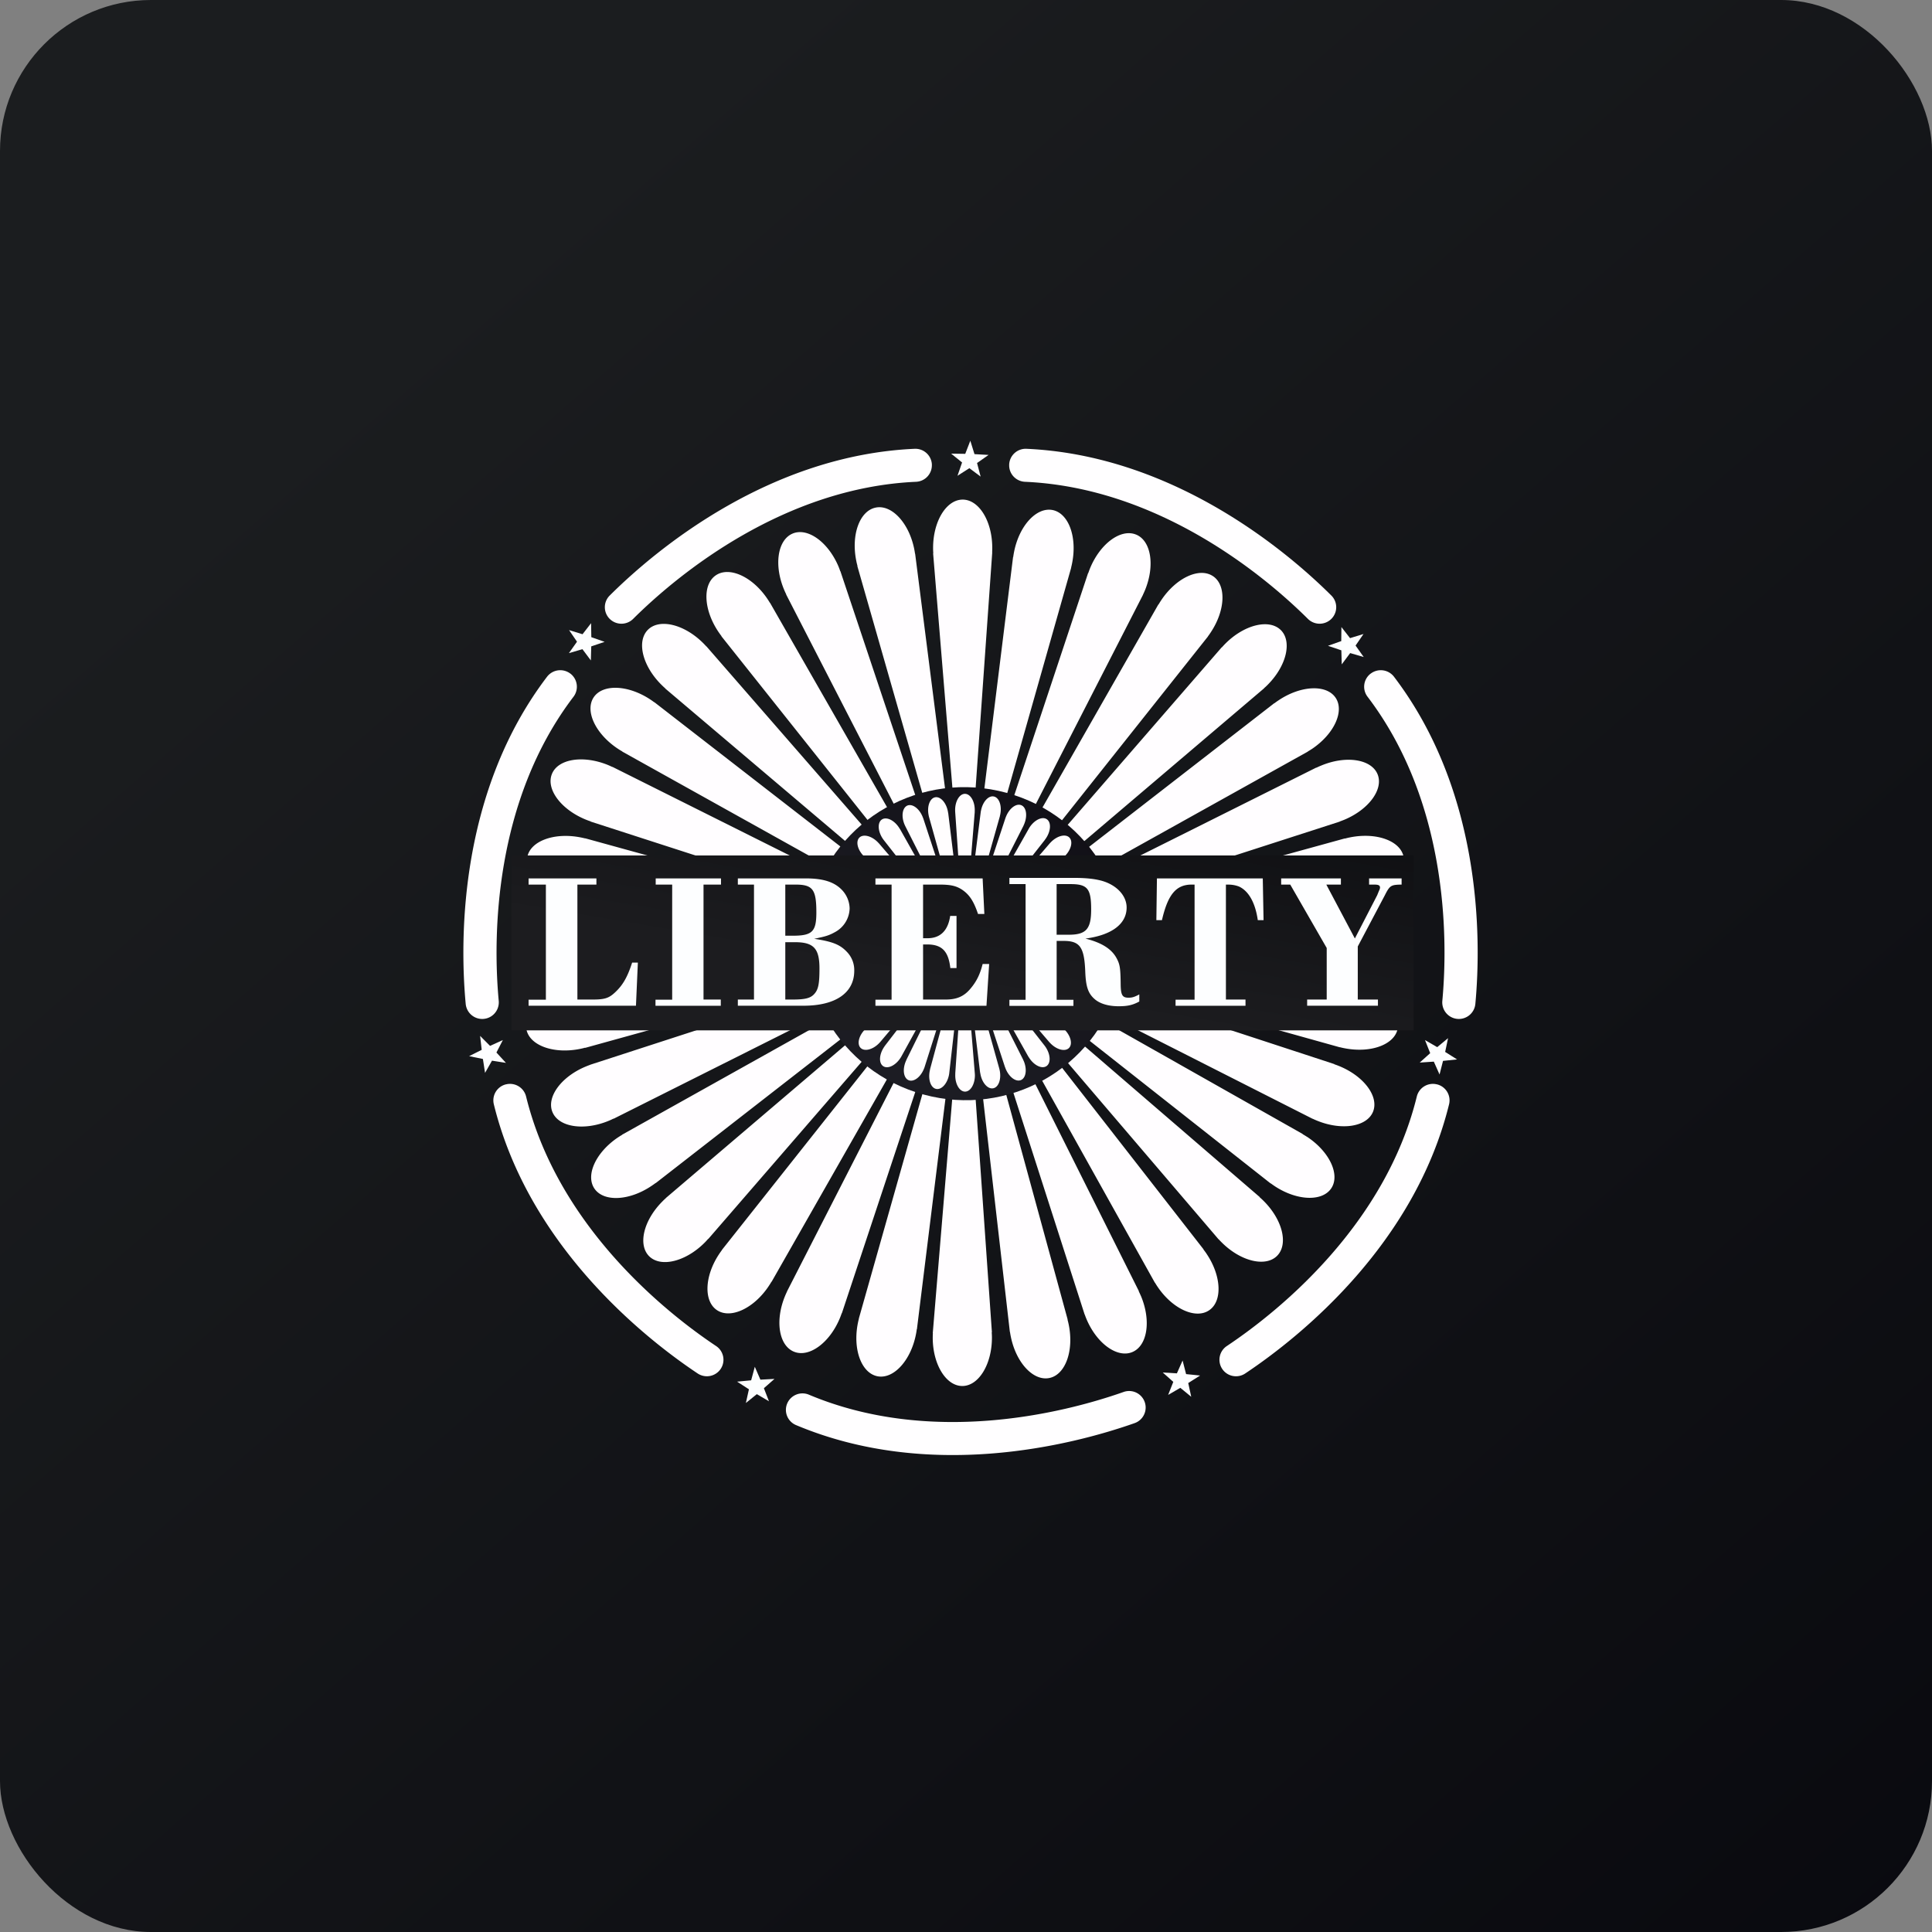 <!-- by FastBull --><svg xmlns="http://www.w3.org/2000/svg" width="64" height="64" viewBox="0 0 64 64"><rect x="0" y="0" width="64" height="64" fill="#808080" stroke="none"/><rect x="0" y="0" width="64" height="64" rx="5" ry="5" fill="url(#fb100)" /><path fill="url(#fb100)" d="" /><path d="M 31.863,31.232 L 18.93,30.266 L 18.93,30.269 A 2.744,2.744 0 0,0 18.764,30.265 C 17.876,30.27 17.163,30.71 17.172,31.249 C 17.18,31.788 17.907,32.22 18.794,32.215 C 18.851,32.215 18.906,32.213 18.961,32.209 L 18.961,32.214 L 31.862,31.233 Z M 31.864,31.253 L 18.973,32.807 L 18.973,32.81 A 2.748,2.748 0 0,0 18.809,32.839 C 17.939,33.015 17.326,33.586 17.441,34.112 C 17.554,34.639 18.351,34.923 19.22,34.745 C 19.276,34.734 19.329,34.721 19.383,34.706 L 19.384,34.712 L 31.865,31.252 Z M 31.871,31.271 L 19.551,35.271 L 19.552,35.273 C 19.5,35.291 19.448,35.312 19.397,35.333 C 18.578,35.676 18.09,36.355 18.305,36.849 C 18.519,37.343 19.356,37.467 20.174,37.124 C 20.226,37.103 20.277,37.078 20.326,37.054 L 20.328,37.059 L 31.871,31.271 Z M 31.881,31.288 L 20.608,37.588 L 20.61,37.592 C 20.563,37.619 20.516,37.649 20.469,37.68 C 19.734,38.175 19.387,38.936 19.695,39.379 C 20.003,39.822 20.848,39.78 21.583,39.284 C 21.63,39.253 21.675,39.221 21.719,39.188 L 21.721,39.192 L 31.881,31.288 Z M 31.894,31.304 L 22.056,39.687 L 22.059,39.689 C 22.017,39.725 21.978,39.763 21.938,39.804 C 21.314,40.432 21.123,41.245 21.511,41.621 C 21.9,41.995 22.721,41.789 23.345,41.162 C 23.385,41.122 23.422,41.081 23.458,41.039 L 23.462,41.043 L 31.894,31.304 Z M 31.909,31.316 L 23.916,41.403 L 23.918,41.406 A 2.763,2.763 0 0,0 23.822,41.542 C 23.333,42.278 23.305,43.113 23.759,43.406 C 24.214,43.698 24.98,43.336 25.468,42.599 C 25.499,42.553 25.529,42.505 25.556,42.458 L 25.56,42.461 L 31.909,31.316 Z M 31.927,31.326 L 26.068,42.785 L 26.07,42.787 A 2.6,2.6 0 0,0 26.002,42.94 C 25.667,43.758 25.804,44.581 26.307,44.779 C 26.811,44.979 27.49,44.476 27.825,43.658 C 27.846,43.605 27.866,43.553 27.883,43.502 L 27.888,43.503 L 31.927,31.326 Z M 31.946,31.331 L 28.449,43.683 L 28.452,43.683 A 2.615,2.615 0 0,0 28.415,43.846 C 28.247,44.713 28.541,45.494 29.075,45.592 C 29.607,45.688 30.175,45.064 30.343,44.196 C 30.354,44.142 30.363,44.087 30.369,44.033 L 30.374,44.033 L 31.946,31.331 Z M 32.852,44.132 L 32.858,44.132 L 31.965,31.333 L 30.899,44.162 L 30.903,44.162 A 2.43,2.43 0 0,0 30.898,44.329 C 30.904,45.212 31.347,45.922 31.887,45.913 C 32.428,45.905 32.864,45.181 32.859,44.298 A 2.709,2.709 0 0,0 32.852,44.132 Z M 35.402,43.876 A 2.542,2.542 0 0,0 35.363,43.714 L 35.368,43.713 L 31.985,31.332 L 33.453,44.123 L 33.457,44.123 C 33.465,44.175 33.474,44.231 33.486,44.286 C 33.664,45.152 34.237,45.761 34.767,45.647 C 35.296,45.535 35.58,44.741 35.402,43.876 Z M 37.792,42.926 A 2.318,2.318 0 0,0 37.722,42.775 L 37.728,42.773 L 32.004,31.325 L 35.93,43.545 L 35.933,43.544 C 35.951,43.597 35.971,43.648 35.993,43.7 C 36.337,44.514 37.02,45.001 37.516,44.786 C 38.013,44.573 38.137,43.74 37.793,42.926 Z M 39.964,41.524 A 2.83,2.83 0 0,0 39.865,41.39 L 39.87,41.387 L 32.021,31.315 L 38.258,42.494 L 38.262,42.492 C 38.289,42.539 38.319,42.587 38.351,42.633 C 38.848,43.365 39.612,43.709 40.057,43.403 C 40.503,43.098 40.461,42.256 39.963,41.524 Z M 41.849,39.772 A 2.612,2.612 0 0,0 41.726,39.658 L 41.73,39.654 L 32.037,31.303 L 40.367,41.054 L 40.369,41.051 C 40.406,41.092 40.444,41.131 40.485,41.171 C 41.115,41.792 41.934,41.982 42.31,41.596 C 42.687,41.209 42.48,40.392 41.849,39.772 Z M 43.295,37.658 A 2.494,2.494 0 0,0 43.152,37.571 L 43.155,37.566 L 32.048,31.287 L 42.092,39.204 L 42.094,39.199 C 42.139,39.233 42.184,39.264 42.231,39.296 C 42.972,39.782 43.81,39.81 44.104,39.358 C 44.398,38.905 44.036,38.144 43.296,37.657 Z M 44.357,35.313 C 44.305,35.292 44.252,35.272 44.201,35.256 L 44.203,35.25 L 32.059,31.271 L 43.482,37.062 L 43.483,37.059 C 43.532,37.083 43.583,37.105 43.635,37.126 C 44.457,37.46 45.285,37.324 45.485,36.823 C 45.684,36.322 45.181,35.647 44.357,35.313 Z M 44.899,32.807 A 2.558,2.558 0 0,0 44.734,32.781 L 44.735,32.776 L 32.064,31.251 L 44.384,34.693 L 44.384,34.69 C 44.436,34.703 44.492,34.716 44.547,34.726 C 45.419,34.894 46.204,34.6 46.301,34.07 C 46.398,33.54 45.772,32.975 44.9,32.807 Z M 45.139,30.272 C 45.082,30.272 45.026,30.274 44.971,30.279 L 44.971,30.273 L 32.07,31.232 L 45.001,32.221 L 45.001,32.218 C 45.057,32.221 45.112,32.222 45.169,32.222 C 46.056,32.217 46.768,31.776 46.76,31.238 C 46.752,30.7 46.025,30.267 45.139,30.272 Z M 46.494,28.373 C 46.381,27.847 45.584,27.563 44.713,27.741 C 44.659,27.751 44.604,27.765 44.551,27.78 L 44.55,27.774 L 32.068,31.212 L 44.962,29.679 L 44.961,29.676 C 45.016,29.669 45.07,29.659 45.126,29.648 C 45.995,29.47 46.608,28.9 46.494,28.373 Z M 45.629,25.637 C 45.415,25.143 44.577,25.019 43.76,25.363 C 43.707,25.384 43.656,25.407 43.607,25.432 L 43.604,25.427 L 32.063,31.193 L 44.383,27.216 L 44.38,27.213 C 44.433,27.194 44.485,27.174 44.537,27.153 C 45.355,26.809 45.844,26.131 45.629,25.637 Z M 44.239,23.107 C 43.931,22.664 43.086,22.706 42.351,23.201 C 42.303,23.232 42.258,23.265 42.214,23.298 L 42.212,23.294 L 32.052,31.176 L 43.325,24.897 L 43.323,24.894 C 43.37,24.867 43.417,24.837 43.465,24.806 C 44.2,24.31 44.546,23.55 44.239,23.107 Z M 42.422,20.866 C 42.034,20.492 41.213,20.696 40.589,21.324 A 2.731,2.731 0 0,0 40.475,21.446 L 40.471,21.443 L 32.04,31.161 L 41.877,22.799 L 41.874,22.796 C 41.916,22.761 41.956,22.723 41.996,22.682 C 42.62,22.054 42.811,21.241 42.422,20.865 Z M 40.172,19.08 C 39.718,18.787 38.954,19.149 38.465,19.886 A 2.678,2.678 0 0,0 38.377,20.027 L 38.372,20.024 L 32.023,31.148 L 40.017,21.082 L 40.014,21.081 C 40.047,21.037 40.08,20.991 40.11,20.944 C 40.599,20.207 40.627,19.372 40.173,19.08 Z M 37.626,17.706 C 37.123,17.507 36.444,18.01 36.108,18.828 C 36.087,18.881 36.068,18.932 36.051,18.984 L 36.045,18.982 L 32.006,31.139 L 37.865,19.7 L 37.863,19.699 C 37.887,19.649 37.909,19.599 37.931,19.547 C 38.266,18.729 38.13,17.904 37.627,17.706 Z M 34.859,16.894 C 34.327,16.798 33.759,17.421 33.591,18.289 C 33.58,18.344 33.571,18.399 33.564,18.453 L 33.559,18.453 L 31.987,31.133 L 35.485,18.803 L 35.482,18.803 C 35.495,18.75 35.508,18.695 35.518,18.64 C 35.686,17.773 35.392,16.992 34.859,16.894 Z M 32.87,18.135 C 32.865,17.251 32.422,16.543 31.881,16.55 C 31.339,16.559 30.905,17.282 30.91,18.165 C 30.91,18.221 30.913,18.277 30.916,18.332 L 30.911,18.332 L 31.964,31.13 L 32.869,18.301 L 32.866,18.301 C 32.869,18.247 32.87,18.191 32.87,18.135 Z M 31.944,31.131 L 30.315,18.341 L 30.311,18.341 A 2.496,2.496 0 0,0 30.283,18.177 C 30.105,17.312 29.531,16.702 29.002,16.816 C 28.473,16.929 28.188,17.722 28.367,18.587 C 28.377,18.642 28.391,18.696 28.406,18.748 L 28.4,18.75 L 31.944,31.131 Z M 31.925,31.137 L 27.838,18.918 L 27.834,18.92 A 2.73,2.73 0 0,0 27.775,18.763 C 27.43,17.95 26.749,17.463 26.252,17.677 C 25.756,17.891 25.632,18.723 25.976,19.538 C 25.997,19.59 26.021,19.64 26.045,19.689 L 26.041,19.691 L 31.925,31.137 Z M 31.909,31.148 L 25.509,19.97 L 25.506,19.972 A 2.818,2.818 0 0,0 25.416,19.831 C 24.92,19.099 24.155,18.754 23.71,19.06 C 23.264,19.366 23.307,20.207 23.805,20.94 C 23.836,20.985 23.868,21.03 23.902,21.074 L 23.897,21.076 L 31.909,31.148 Z M 31.893,31.161 L 23.4,21.41 L 23.398,21.413 A 2.7,2.7 0 0,0 23.283,21.293 C 22.653,20.671 21.834,20.481 21.458,20.867 C 21.081,21.255 21.288,22.072 21.919,22.692 A 2.73,2.73 0 0,0 22.041,22.806 L 22.038,22.809 L 31.893,31.161 Z M 31.881,31.176 L 21.675,23.26 L 21.673,23.264 A 2.432,2.432 0 0,0 21.537,23.168 C 20.796,22.681 19.957,22.654 19.663,23.105 C 19.369,23.558 19.733,24.319 20.473,24.806 C 20.52,24.837 20.567,24.866 20.616,24.893 L 20.613,24.897 L 31.881,31.176 Z M 31.871,31.193 L 20.285,25.402 L 20.284,25.407 A 2.66,2.66 0 0,0 20.131,25.338 C 19.308,25.006 18.481,25.141 18.282,25.642 C 18.082,26.143 18.586,26.818 19.409,27.152 C 19.462,27.173 19.513,27.193 19.566,27.209 L 19.564,27.215 L 31.87,31.194 Z M 31.865,31.213 L 19.385,27.77 L 19.385,27.774 A 2.732,2.732 0 0,0 19.221,27.738 C 18.35,27.57 17.564,27.864 17.467,28.394 C 17.369,28.923 17.997,29.489 18.869,29.656 C 18.923,29.666 18.979,29.676 19.033,29.682 L 19.032,29.687 L 31.865,31.213 Z" fill="#fffdff" /><path d="M 37.038,32.64 C 37.796,29.881 36.142,27.025 33.343,26.263 C 30.545,25.501 27.66,27.121 26.902,29.881 C 26.143,32.641 27.797,35.496 30.596,36.258 C 33.395,37.02 36.279,35.401 37.038,32.64 Z" fill="url(#fb101)" /><path d="M 36.321,30.903 L 36.265,30.904 L 36.265,30.903 L 31.974,31.229 L 36.254,31.558 L 36.254,31.556 A 0.89,0.89 0 0,0 36.31,31.558 C 36.604,31.56 36.846,31.415 36.849,31.233 C 36.851,31.052 36.615,30.904 36.321,30.903 Z M 36.306,31.767 A 0.945,0.945 0 0,0 36.251,31.759 L 36.251,31.757 L 31.973,31.235 L 36.115,32.398 L 36.115,32.395 A 0.942,0.942 0 0,0 36.169,32.409 C 36.457,32.468 36.722,32.373 36.76,32.196 C 36.797,32.02 36.595,31.828 36.306,31.769 Z M 36.111,32.606 A 1.029,1.029 0 0,0 36.058,32.586 L 31.97,31.241 L 35.801,33.186 L 35.801,33.184 A 0.858,0.858 0 0,0 35.852,33.207 C 36.124,33.322 36.401,33.281 36.473,33.116 C 36.544,32.949 36.383,32.721 36.111,32.606 Z M 35.755,33.395 A 0.798,0.798 0 0,0 35.707,33.365 L 31.967,31.248 L 35.338,33.902 L 35.34,33.901 L 35.385,33.933 C 35.629,34.101 35.91,34.114 36.011,33.965 C 36.114,33.816 35.998,33.561 35.755,33.395 Z M 35.267,34.108 A 0.813,0.813 0 0,0 35.228,34.069 L 31.963,31.253 L 34.761,34.524 L 34.762,34.524 A 0.91,0.91 0 0,0 34.8,34.564 C 35.007,34.775 35.28,34.844 35.409,34.718 C 35.538,34.592 35.474,34.319 35.267,34.108 Z M 34.642,34.692 A 0.885,0.885 0 0,0 34.61,34.646 L 31.958,31.256 L 34.065,35.001 L 34.066,35.001 L 34.096,35.047 C 34.258,35.294 34.511,35.416 34.663,35.318 C 34.814,35.22 34.804,34.94 34.642,34.692 Z M 33.918,35.161 A 0.774,0.774 0 0,0 33.895,35.11 L 33.897,35.11 L 31.952,31.259 L 33.292,35.35 L 33.294,35.35 C 33.3,35.368 33.306,35.385 33.313,35.403 C 33.425,35.678 33.649,35.846 33.817,35.78 C 33.984,35.712 34.029,35.435 33.918,35.16 Z M 33.118,35.466 A 1.134,1.134 0 0,0 33.105,35.411 L 33.106,35.411 L 31.946,31.261 L 32.467,35.529 L 32.469,35.529 A 0.952,0.952 0 0,0 32.479,35.583 C 32.534,35.875 32.722,36.084 32.899,36.051 C 33.076,36.02 33.174,35.758 33.118,35.466 Z M 32.292,35.572 L 32.293,35.572 L 31.94,31.264 L 31.644,35.563 L 31.646,35.563 A 0.896,0.896 0 0,0 31.644,35.619 C 31.642,35.916 31.787,36.159 31.966,36.161 C 32.145,36.164 32.292,35.925 32.295,35.628 A 0.892,0.892 0 0,0 32.293,35.573 Z M 31.933,31.262 L 30.809,35.42 L 30.811,35.42 A 1.005,1.005 0 0,0 30.799,35.476 C 30.74,35.767 30.834,36.033 31.009,36.071 C 31.185,36.109 31.376,35.904 31.435,35.614 A 0.938,0.938 0 0,0 31.444,35.559 L 31.933,31.262 Z M 31.926,31.259 L 30.027,35.105 L 30.029,35.105 A 0.799,0.799 0 0,0 30.006,35.157 C 29.89,35.43 29.932,35.71 30.097,35.782 C 30.262,35.853 30.488,35.69 30.602,35.416 A 1.016,1.016 0 0,0 30.623,35.364 L 30.623,35.365 L 31.926,31.259 Z M 31.921,31.256 L 29.317,34.639 L 29.317,34.64 A 0.721,0.721 0 0,0 29.286,34.685 C 29.121,34.931 29.107,35.215 29.254,35.316 C 29.401,35.419 29.655,35.304 29.821,35.058 L 29.851,35.011 L 31.921,31.256 Z M 31.916,31.253 L 28.699,34.057 L 28.7,34.06 A 0.847,0.847 0 0,0 28.659,34.097 C 28.449,34.305 28.382,34.58 28.506,34.71 C 28.631,34.84 28.902,34.776 29.111,34.568 A 0.771,0.771 0 0,0 29.15,34.526 L 29.15,34.528 L 31.916,31.252 Z M 31.912,31.247 L 28.226,33.356 L 28.226,33.357 A 0.749,0.749 0 0,0 28.18,33.387 C 27.934,33.55 27.814,33.807 27.911,33.958 C 28.009,34.11 28.287,34.101 28.533,33.937 L 28.578,33.905 L 31.912,31.247 Z M 31.909,31.241 L 27.879,32.578 L 27.879,32.58 A 0.984,0.984 0 0,0 27.826,32.599 C 27.553,32.711 27.386,32.938 27.452,33.106 C 27.52,33.274 27.794,33.321 28.067,33.208 A 0.822,0.822 0 0,0 28.117,33.186 L 31.909,31.241 Z M 31.906,31.235 L 27.701,31.748 L 27.701,31.749 A 0.879,0.879 0 0,0 27.647,31.758 C 27.358,31.814 27.15,32.004 27.181,32.182 C 27.214,32.36 27.475,32.458 27.764,32.403 A 0.766,0.766 0 0,0 27.819,32.39 L 31.906,31.235 Z M 31.904,31.229 L 27.623,30.907 L 27.623,30.908 A 0.865,0.865 0 0,0 27.568,30.905 C 27.274,30.904 27.032,31.049 27.029,31.231 C 27.026,31.412 27.263,31.56 27.557,31.561 L 27.613,31.56 L 27.613,31.561 L 31.904,31.229 Z M 31.905,31.221 L 27.763,30.067 L 27.763,30.069 A 0.868,0.868 0 0,0 27.709,30.056 C 27.42,29.996 27.155,30.091 27.117,30.268 C 27.081,30.445 27.283,30.636 27.572,30.697 A 0.949,0.949 0 0,0 27.627,30.706 L 31.905,31.221 Z M 31.907,31.215 L 28.076,29.279 L 28.075,29.281 A 0.996,0.996 0 0,0 28.025,29.258 C 27.753,29.142 27.475,29.184 27.404,29.35 C 27.333,29.516 27.494,29.744 27.766,29.859 A 0.763,0.763 0 0,0 27.819,29.88 L 27.818,29.88 L 31.906,31.216 Z M 31.911,31.21 L 28.539,28.562 L 28.538,28.563 A 0.963,0.963 0 0,0 28.493,28.53 C 28.249,28.364 27.968,28.35 27.866,28.499 C 27.764,28.648 27.88,28.903 28.123,29.07 C 28.139,29.081 28.155,29.091 28.171,29.099 L 31.911,31.21 Z M 31.915,31.205 L 29.117,27.939 L 29.117,27.941 A 0.918,0.918 0 0,0 29.078,27.899 C 28.871,27.689 28.598,27.62 28.469,27.746 C 28.341,27.872 28.404,28.145 28.611,28.356 A 0.863,0.863 0 0,0 28.651,28.395 L 28.65,28.395 L 31.915,31.204 Z M 31.919,31.201 L 29.813,27.463 L 29.812,27.465 A 0.836,0.836 0 0,0 29.782,27.417 C 29.621,27.169 29.366,27.048 29.215,27.146 C 29.065,27.244 29.075,27.524 29.236,27.772 L 29.268,27.818 L 31.92,31.199 Z M 31.926,31.197 L 30.585,27.113 L 30.584,27.114 A 0.934,0.934 0 0,0 30.564,27.061 C 30.454,26.787 30.229,26.618 30.061,26.684 C 29.895,26.752 29.848,27.028 29.96,27.304 A 0.867,0.867 0 0,0 29.983,27.354 L 29.982,27.354 L 31.926,31.197 Z M 31.933,31.195 L 31.411,26.935 L 31.409,26.935 A 0.639,0.639 0 0,0 31.4,26.881 C 31.345,26.589 31.156,26.379 30.979,26.411 C 30.803,26.444 30.704,26.708 30.761,26.998 A 0.763,0.763 0 0,0 30.772,27.053 L 31.933,31.195 Z M 32.29,26.839 C 32.292,26.543 32.147,26.299 31.967,26.297 C 31.789,26.294 31.642,26.532 31.64,26.828 L 31.641,26.885 L 31.94,31.194 L 32.29,26.894 L 32.288,26.894 A 0.887,0.887 0 0,0 32.29,26.839 Z M 32.923,26.385 C 32.748,26.347 32.557,26.553 32.499,26.843 A 0.931,0.931 0 0,0 32.488,26.899 L 31.947,31.194 L 33.123,27.036 L 33.121,27.036 A 0.861,0.861 0 0,0 33.134,26.981 C 33.194,26.69 33.099,26.424 32.924,26.385 Z M 33.835,26.675 C 33.67,26.603 33.445,26.766 33.33,27.04 A 1.228,1.228 0 0,0 33.309,27.093 L 33.309,27.092 L 31.953,31.197 L 33.906,27.351 L 33.904,27.351 A 0.746,0.746 0 0,0 33.927,27.3 C 34.042,27.027 34,26.746 33.835,26.675 Z M 34.679,27.14 C 34.532,27.037 34.278,27.153 34.112,27.398 A 0.785,0.785 0 0,0 34.083,27.446 L 31.959,31.201 L 34.617,27.817 L 34.615,27.816 A 0.872,0.872 0 0,0 34.648,27.771 C 34.813,27.526 34.827,27.243 34.679,27.14 Z M 35.426,27.746 C 35.301,27.617 35.03,27.681 34.82,27.89 A 0.861,0.861 0 0,0 34.782,27.93 L 34.781,27.93 L 31.963,31.205 L 35.234,28.399 L 35.233,28.398 A 0.813,0.813 0 0,0 35.273,28.36 C 35.483,28.15 35.551,27.877 35.426,27.747 Z M 36.021,28.499 C 35.924,28.347 35.647,28.356 35.4,28.52 A 0.854,0.854 0 0,0 35.355,28.551 L 31.967,31.21 L 35.706,29.099 A 0.836,0.836 0 0,0 35.754,29.07 C 35.999,28.906 36.119,28.65 36.021,28.499 Z M 36.48,29.35 C 36.414,29.182 36.139,29.136 35.867,29.248 A 0.858,0.858 0 0,0 35.816,29.271 L 31.971,31.215 L 36.055,29.879 L 36.055,29.877 A 0.922,0.922 0 0,0 36.106,29.858 C 36.379,29.745 36.547,29.518 36.48,29.35 Z M 36.751,30.274 C 36.72,30.097 36.457,29.998 36.169,30.054 A 0.888,0.888 0 0,0 36.115,30.067 L 31.973,31.221 L 36.231,30.71 L 36.231,30.708 A 0.845,0.845 0 0,0 36.286,30.699 C 36.575,30.643 36.784,30.453 36.751,30.274 Z" fill="#fffdfe" /><path d="M 16.944,34.132 L 46.829,34.132 L 46.829,28.338 L 16.944,28.338 L 16.944,34.132 Z" fill="url(#fb102)" /><path d="M 17.51,33.317 L 17.51,33.117 L 18.083,33.117 L 18.083,29.303 L 17.51,29.303 L 17.51,29.098 L 19.757,29.098 L 19.757,29.303 L 19.127,29.303 L 19.127,33.111 L 19.528,33.111 C 20.017,33.117 20.158,33.079 20.38,32.869 C 20.635,32.63 20.787,32.363 20.94,31.888 L 21.13,31.888 L 21.067,33.316 L 17.51,33.316 Z M 23.305,33.111 L 23.877,33.111 L 23.877,33.317 L 21.714,33.317 L 21.714,33.117 L 22.267,33.117 L 22.267,29.303 L 21.721,29.303 L 21.721,29.098 L 23.884,29.098 L 23.884,29.303 L 23.305,29.303 L 23.305,33.111 Z M 26.014,31.211 L 26.332,31.211 C 26.955,31.211 27.146,31.42 27.146,32.083 C 27.146,32.606 27.107,32.789 26.961,32.941 C 26.84,33.067 26.662,33.111 26.262,33.111 L 26.014,33.111 L 26.014,31.211 Z M 26.014,30.997 L 26.014,29.303 L 26.35,29.303 C 26.923,29.303 27.043,29.462 27.043,30.223 C 27.043,30.863 26.909,30.997 26.255,30.997 L 26.014,30.997 Z M 26.974,31.098 C 27.343,31.022 27.456,30.991 27.661,30.877 A 0.917,0.917 0 0,0 28.145,30.09 A 0.916,0.916 0 0,0 27.891,29.481 C 27.636,29.214 27.267,29.098 26.688,29.098 L 24.442,29.098 L 24.442,29.303 L 24.977,29.303 L 24.977,33.111 L 24.442,33.111 L 24.442,33.316 L 26.617,33.316 C 27.68,33.316 28.298,32.89 28.298,32.158 A 0.864,0.864 0 0,0 28.062,31.54 C 27.833,31.294 27.591,31.193 26.974,31.099 Z M 30.578,31.08 L 30.712,31.08 C 31.144,31.086 31.404,30.833 31.476,30.341 L 31.686,30.341 L 31.686,32.068 L 31.481,32.068 C 31.418,31.508 31.202,31.286 30.712,31.286 L 30.578,31.286 L 30.578,33.111 L 31.297,33.111 C 31.686,33.117 31.934,33.009 32.15,32.748 C 32.354,32.507 32.468,32.265 32.551,31.934 L 32.767,31.934 L 32.678,33.317 L 29,33.317 L 29,33.117 L 29.535,33.117 L 29.535,29.303 L 29,29.303 L 29,29.098 L 32.551,29.098 L 32.608,30.276 L 32.398,30.276 C 32.258,29.86 32.118,29.644 31.883,29.481 C 31.686,29.348 31.501,29.303 31.119,29.303 L 30.578,29.303 L 30.578,31.08 Z M 35.002,30.964 L 35.002,29.287 L 35.464,29.287 C 36.027,29.287 36.146,29.441 36.146,30.126 C 36.146,30.774 35.981,30.964 35.405,30.964 L 35.002,30.964 Z M 35.002,31.169 L 35.233,31.169 C 35.77,31.169 35.917,31.372 35.95,32.17 C 35.969,32.688 36.044,32.916 36.28,33.112 C 36.458,33.258 36.737,33.333 37.054,33.333 C 37.334,33.333 37.512,33.302 37.741,33.176 L 37.741,32.941 C 37.576,33.03 37.5,33.05 37.384,33.05 C 37.182,33.05 37.13,32.967 37.124,32.625 C 37.118,32.069 37.099,31.948 36.99,31.745 C 36.826,31.436 36.496,31.227 35.956,31.092 C 36.826,30.977 37.321,30.609 37.321,30.063 C 37.321,29.669 36.99,29.314 36.49,29.175 C 36.254,29.112 35.975,29.081 35.559,29.081 L 33.438,29.081 L 33.438,29.287 L 33.974,29.287 L 33.974,33.119 L 33.438,33.119 L 33.438,33.321 L 35.559,33.321 L 35.559,33.119 L 35.003,33.119 L 35.003,31.169 Z M 41.831,29.098 L 41.857,30.481 L 41.666,30.481 C 41.583,29.9 41.361,29.513 41.042,29.367 A 0.979,0.979 0 0,0 40.68,29.304 L 40.61,29.304 L 40.61,33.111 L 41.259,33.111 L 41.259,33.317 L 38.942,33.317 L 38.942,33.117 L 39.572,33.117 L 39.572,29.303 L 39.478,29.303 C 38.961,29.303 38.688,29.627 38.491,30.481 L 38.306,30.481 L 38.325,29.098 L 41.832,29.098 Z M 44.419,29.098 L 44.419,29.303 L 43.936,29.303 L 44.882,31.088 L 45.62,29.658 L 45.684,29.501 A 0.235,0.235 0 0,0 45.715,29.405 C 45.715,29.328 45.665,29.303 45.518,29.303 L 45.353,29.303 L 45.353,29.098 L 46.43,29.098 L 46.43,29.303 C 46.079,29.309 46.041,29.328 45.874,29.658 L 44.978,31.353 L 44.978,33.111 L 45.646,33.111 L 45.646,33.316 L 43.301,33.316 L 43.301,33.111 L 43.949,33.111 L 43.949,31.403 L 42.741,29.303 L 42.44,29.303 L 42.44,29.098 L 44.418,29.098 Z M 31.507,15.027 L 31.975,15.034 L 32.143,14.6 L 32.281,15.044 L 32.748,15.07 L 32.366,15.338 L 32.485,15.788 L 32.111,15.509 L 31.718,15.761 L 31.87,15.32 L 31.507,15.026 Z M 44.436,20.772 L 44.722,21.139 L 45.168,21.002 L 44.905,21.385 L 45.175,21.765 L 44.726,21.634 L 44.447,22.008 L 44.434,21.543 L 43.991,21.393 L 44.431,21.237 L 44.436,20.772 Z M 48.267,35.095 L 47.802,35.143 L 47.687,35.594 L 47.497,35.168 L 47.03,35.199 L 47.377,34.887 L 47.205,34.454 L 47.61,34.688 L 47.969,34.39 L 47.873,34.846 L 48.267,35.095 Z M 38.518,45.466 L 38.986,45.494 L 39.175,45.068 L 39.291,45.519 L 39.756,45.566 L 39.362,45.815 L 39.461,46.27 L 39.1,45.974 L 38.696,46.208 L 38.867,45.776 L 38.518,45.466 Z M 24.418,45.769 L 24.883,45.725 L 25.004,45.276 L 25.189,45.703 L 25.656,45.678 L 25.305,45.986 L 25.473,46.419 L 25.071,46.183 L 24.708,46.476 L 24.809,46.022 L 24.418,45.769 Z M 15.539,34.987 L 15.957,34.777 L 15.904,34.315 L 16.233,34.646 L 16.658,34.453 L 16.445,34.866 L 16.76,35.209 L 16.298,35.136 L 16.068,35.54 L 15.997,35.08 L 15.539,34.986 Z M 18.851,20.873 L 19.297,21.01 L 19.581,20.643 L 19.588,21.107 L 20.029,21.262 L 19.586,21.412 L 19.573,21.878 L 19.294,21.505 L 18.846,21.636 L 19.114,21.257 L 18.851,20.873 Z" fill="#fdfeff" /><path d="M 30.869,15.39 A 0.548,0.548 0 0,1 30.345,15.96 C 26,16.153 22.52,18.963 20.974,20.501 A 0.551,0.551 0 0,1 20.197,20.501 A 0.545,0.545 0 0,1 20.197,19.728 C 21.803,18.129 25.533,15.08 30.297,14.867 A 0.548,0.548 0 0,1 30.87,15.39 Z M 18.892,22.312 C 19.133,22.495 19.181,22.837 18.999,23.079 C 16.372,26.528 16.319,30.986 16.521,33.155 A 0.549,0.549 0 0,1 15.427,33.255 C 15.217,31.004 15.243,26.199 18.122,22.418 A 0.551,0.551 0 0,1 18.892,22.313 Z M 33.431,15.39 C 33.416,15.691 33.651,15.946 33.955,15.96 C 38.3,16.153 41.78,18.963 43.326,20.501 A 0.551,0.551 0 0,0 44.103,20.501 A 0.545,0.545 0 0,0 44.103,19.728 C 42.497,18.129 38.767,15.08 34.003,14.867 A 0.548,0.548 0 0,0 33.43,15.39 Z M 45.408,22.312 A 0.545,0.545 0 0,0 45.301,23.079 C 47.928,26.528 47.981,30.986 47.779,33.155 A 0.549,0.549 0 0,0 48.873,33.255 C 49.083,31.004 49.057,26.199 46.178,22.418 A 0.551,0.551 0 0,0 45.408,22.313 Z M 16.762,35.921 A 0.549,0.549 0 0,1 17.427,36.322 C 18.461,40.527 21.904,43.378 23.723,44.59 A 0.546,0.546 0 0,1 23.873,45.348 A 0.551,0.551 0 0,1 23.111,45.498 C 21.223,44.24 17.493,41.191 16.359,36.582 A 0.546,0.546 0 0,1 16.762,35.92 Z M 26.077,46.492 A 0.55,0.55 0 0,1 26.797,46.201 C 30.804,47.885 35.159,46.838 37.22,46.111 A 0.546,0.546 0 1,1 37.588,47.142 C 35.446,47.898 30.762,49.055 26.37,47.208 A 0.546,0.546 0 0,1 26.077,46.492 Z M 47.599,35.921 A 0.549,0.549 0 0,0 46.934,36.322 C 45.901,40.527 42.457,43.378 40.639,44.59 A 0.546,0.546 0 0,0 40.488,45.348 C 40.657,45.6 40.998,45.666 41.25,45.498 C 43.138,44.24 46.868,41.191 48.002,36.582 A 0.546,0.546 0 0,0 47.599,35.92 Z" fill="#fffeff" /><defs><linearGradient id="fb100" x1="13.69" y1="10.2" x2="74.3" y2="79.82" gradientUnits="userSpaceOnUse"><stop stop-color="#1b1d1f" /><stop offset="1" stop-color="#05050b" /></linearGradient><linearGradient id="fb101" x1="28.67" y1="32.65" x2="39.34" y2="20.23" gradientUnits="userSpaceOnUse"><stop stop-color="#1c1c23" /><stop offset="1" stop-color="#08050c" /></linearGradient><linearGradient id="fb102" x1="22.5" y1="31.13" x2="24.48" y2="19.4" gradientUnits="userSpaceOnUse"><stop stop-color="#1c1c1f" /><stop offset="1" stop-color="#07080b" /></linearGradient></defs></svg>